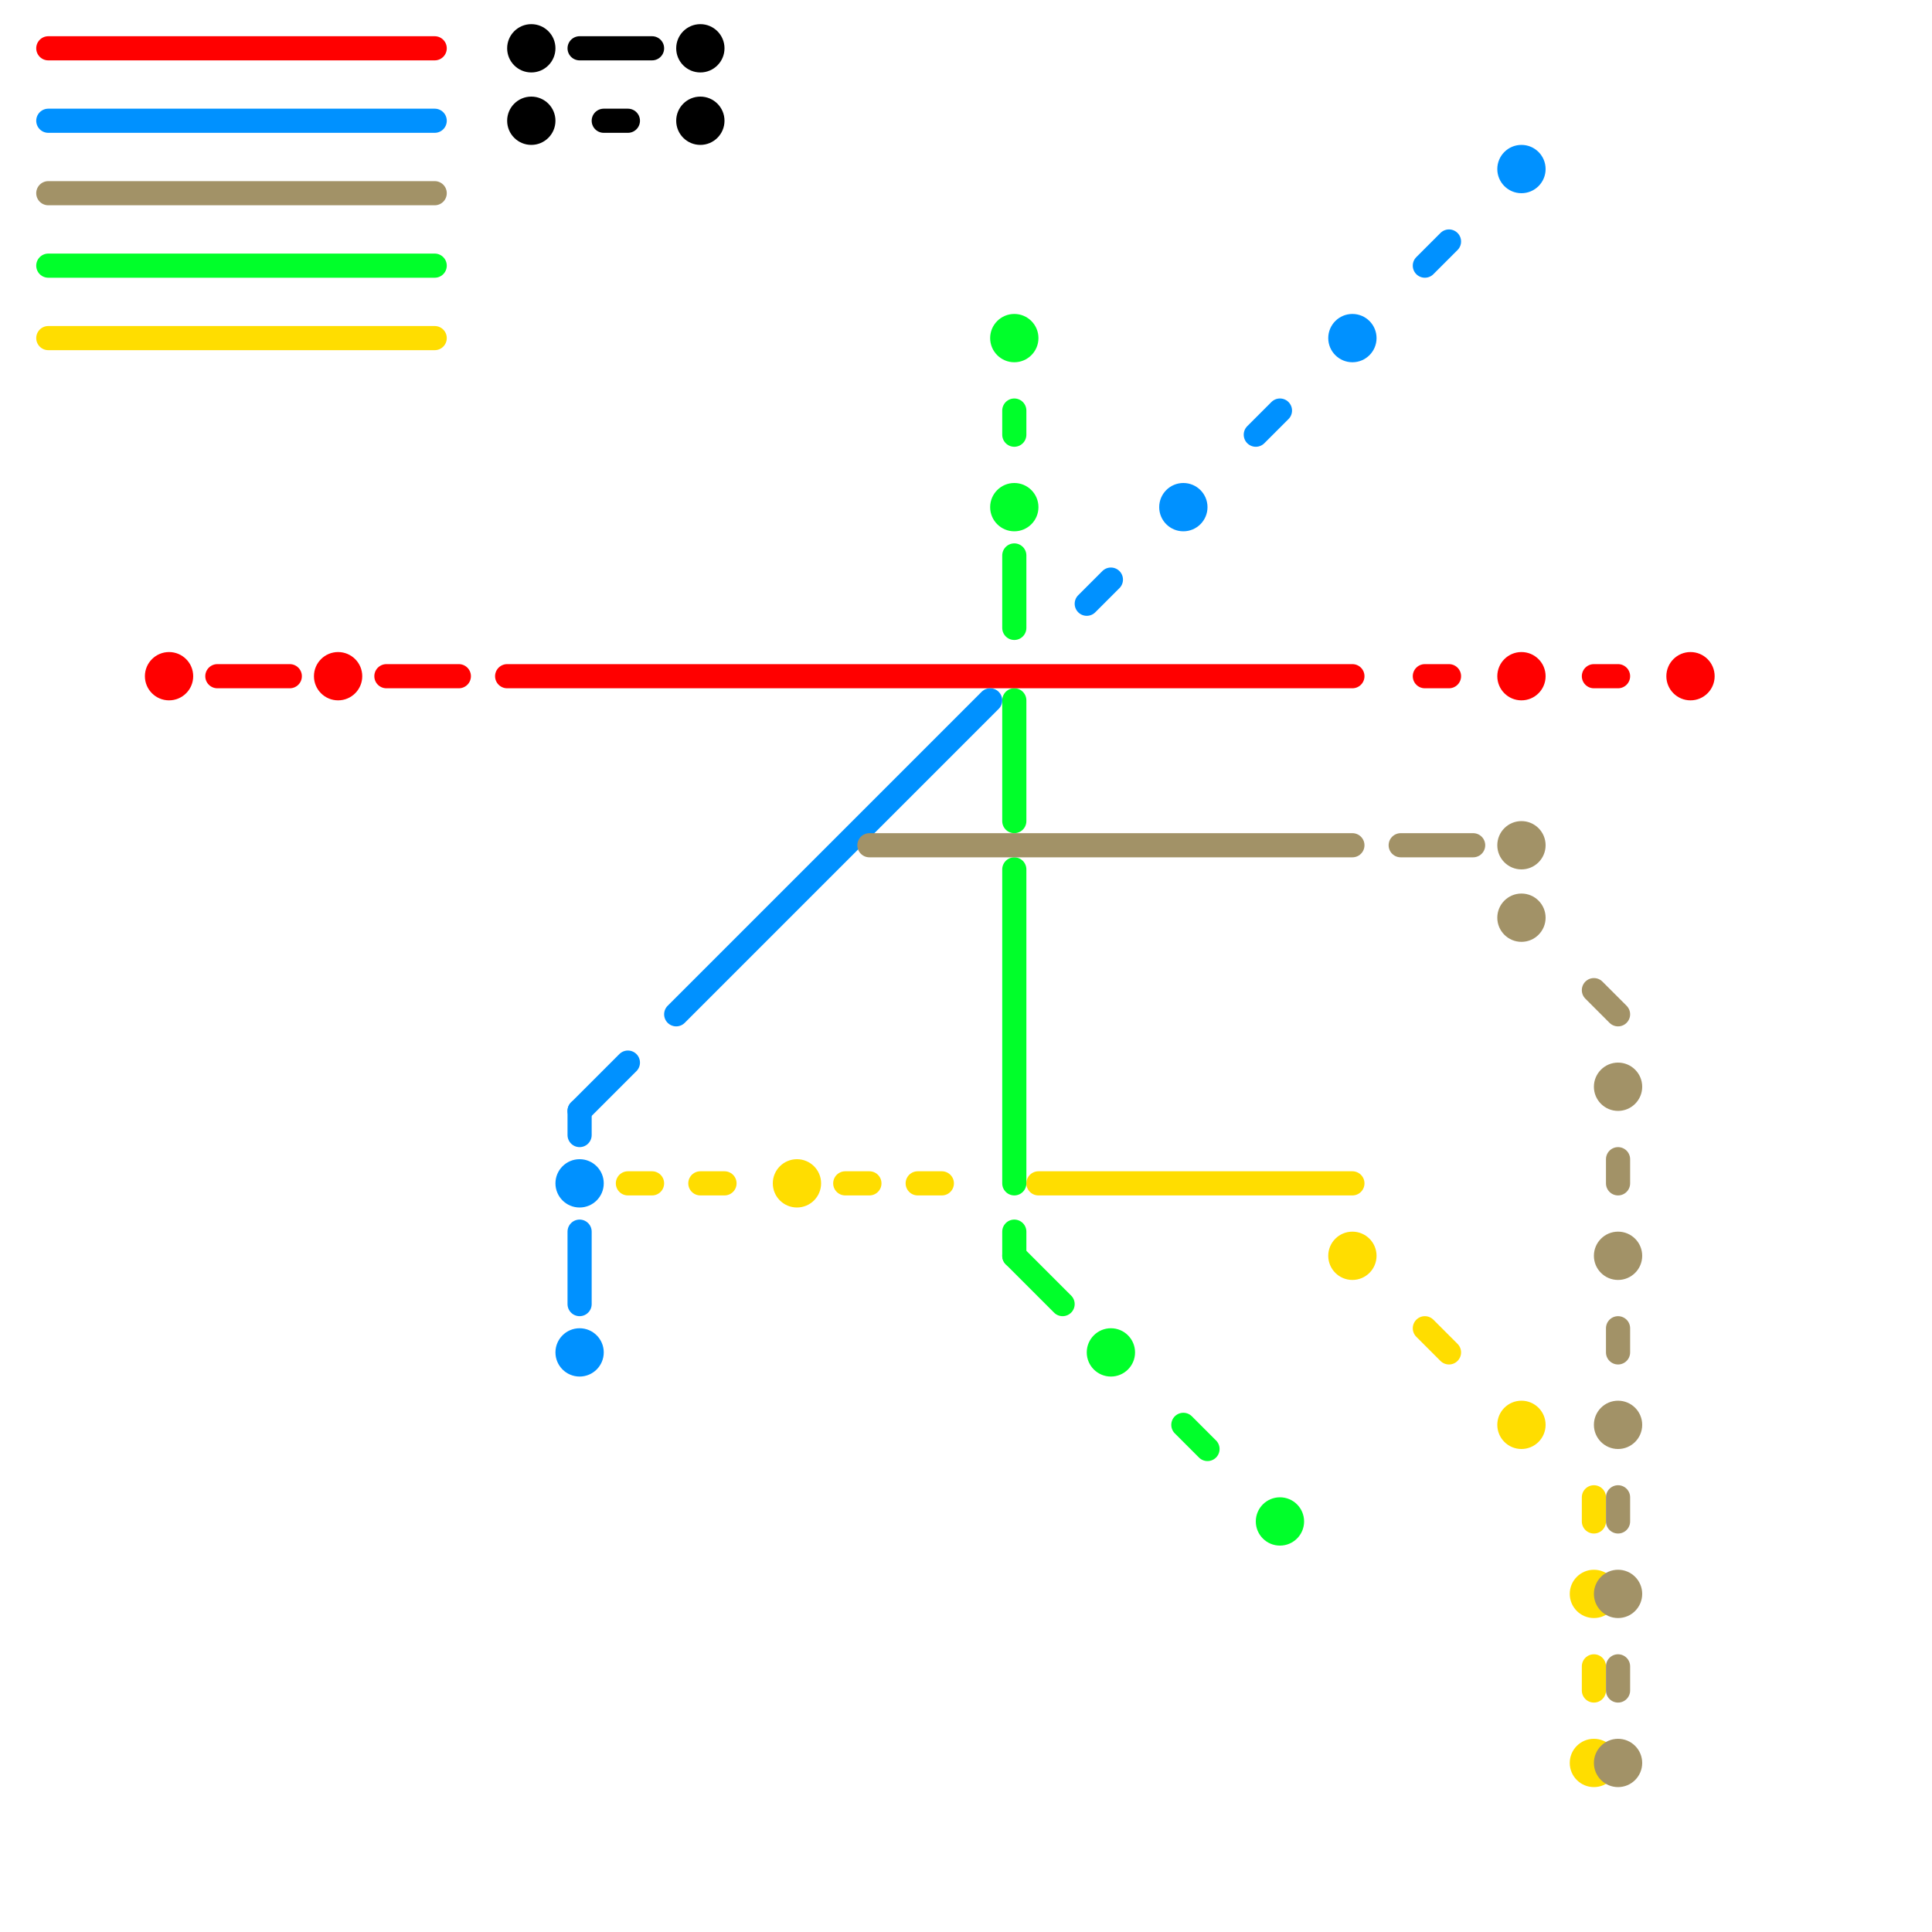 
<svg version="1.1" xmlns="http://www.w3.org/2000/svg" viewBox="0 0 80 80">
<style>text { font: 1px Helvetica; font-weight: 600; white-space: pre; dominant-baseline: central; } line { stroke-width: 1; fill: none; stroke-linecap: round; stroke-linejoin: round; } .c0 { stroke: #00ff2a } .c1 { stroke: #ffdd00 } .c2 { stroke: #ff0000 } .c3 { stroke: #0091ff } .c4 { stroke: #a29267 } .c5 { stroke: #000000 }</style><defs><g id="wm-xf"><circle r="1.2" fill="#000"/><circle r="0.9" fill="#fff"/><circle r="0.6" fill="#000"/><circle r="0.3" fill="#fff"/></g><g id="wm"><circle r="0.6" fill="#000"/><circle r="0.3" fill="#fff"/></g></defs><line class="c0" x1="2" y1="11" x2="18" y2="11"/><line class="c0" x1="42" y1="23" x2="42" y2="26"/><line class="c0" x1="42" y1="51" x2="42" y2="52"/><line class="c0" x1="49" y1="59" x2="50" y2="60"/><line class="c0" x1="42" y1="52" x2="44" y2="54"/><line class="c0" x1="42" y1="17" x2="42" y2="18"/><line class="c0" x1="42" y1="29" x2="42" y2="34"/><line class="c0" x1="42" y1="36" x2="42" y2="49"/><circle cx="42" cy="21" r="1" fill="#00ff2a" /><circle cx="53" cy="63" r="1" fill="#00ff2a" /><circle cx="46" cy="56" r="1" fill="#00ff2a" /><circle cx="42" cy="14" r="1" fill="#00ff2a" /><line class="c1" x1="66" y1="69" x2="66" y2="70"/><line class="c1" x1="26" y1="49" x2="27" y2="49"/><line class="c1" x1="2" y1="14" x2="18" y2="14"/><line class="c1" x1="35" y1="49" x2="36" y2="49"/><line class="c1" x1="29" y1="49" x2="30" y2="49"/><line class="c1" x1="43" y1="49" x2="56" y2="49"/><line class="c1" x1="38" y1="49" x2="39" y2="49"/><line class="c1" x1="59" y1="55" x2="60" y2="56"/><line class="c1" x1="66" y1="62" x2="66" y2="63"/><circle cx="56" cy="52" r="1" fill="#ffdd00" /><circle cx="66" cy="73" r="1" fill="#ffdd00" /><circle cx="63" cy="59" r="1" fill="#ffdd00" /><circle cx="66" cy="66" r="1" fill="#ffdd00" /><circle cx="33" cy="49" r="1" fill="#ffdd00" /><line class="c2" x1="2" y1="2" x2="18" y2="2"/><line class="c2" x1="66" y1="28" x2="67" y2="28"/><line class="c2" x1="9" y1="28" x2="12" y2="28"/><line class="c2" x1="21" y1="28" x2="56" y2="28"/><line class="c2" x1="16" y1="28" x2="19" y2="28"/><line class="c2" x1="59" y1="28" x2="60" y2="28"/><circle cx="63" cy="28" r="1" fill="#ff0000" /><circle cx="7" cy="28" r="1" fill="#ff0000" /><circle cx="70" cy="28" r="1" fill="#ff0000" /><circle cx="14" cy="28" r="1" fill="#ff0000" /><line class="c3" x1="45" y1="25" x2="46" y2="24"/><line class="c3" x1="24" y1="51" x2="24" y2="54"/><line class="c3" x1="59" y1="11" x2="60" y2="10"/><line class="c3" x1="24" y1="46" x2="24" y2="47"/><line class="c3" x1="24" y1="46" x2="26" y2="44"/><line class="c3" x1="52" y1="18" x2="53" y2="17"/><line class="c3" x1="2" y1="5" x2="18" y2="5"/><line class="c3" x1="28" y1="42" x2="41" y2="29"/><circle cx="24" cy="49" r="1" fill="#0091ff" /><circle cx="49" cy="21" r="1" fill="#0091ff" /><circle cx="63" cy="7" r="1" fill="#0091ff" /><circle cx="24" cy="56" r="1" fill="#0091ff" /><circle cx="56" cy="14" r="1" fill="#0091ff" /><line class="c4" x1="2" y1="8" x2="18" y2="8"/><line class="c4" x1="67" y1="69" x2="67" y2="70"/><line class="c4" x1="67" y1="55" x2="67" y2="56"/><line class="c4" x1="67" y1="62" x2="67" y2="63"/><line class="c4" x1="67" y1="48" x2="67" y2="49"/><line class="c4" x1="58" y1="35" x2="61" y2="35"/><line class="c4" x1="66" y1="41" x2="67" y2="42"/><line class="c4" x1="36" y1="35" x2="56" y2="35"/><circle cx="67" cy="59" r="1" fill="#a29267" /><circle cx="63" cy="35" r="1" fill="#a29267" /><circle cx="67" cy="52" r="1" fill="#a29267" /><circle cx="63" cy="38" r="1" fill="#a29267" /><circle cx="67" cy="45" r="1" fill="#a29267" /><circle cx="67" cy="73" r="1" fill="#a29267" /><circle cx="67" cy="66" r="1" fill="#a29267" /><line class="c5" x1="24" y1="2" x2="27" y2="2"/><line class="c5" x1="25" y1="5" x2="26" y2="5"/><circle cx="22" cy="2" r="1" fill="#000000" /><circle cx="29" cy="5" r="1" fill="#000000" /><circle cx="22" cy="5" r="1" fill="#000000" /><circle cx="29" cy="2" r="1" fill="#000000" />
</svg>
